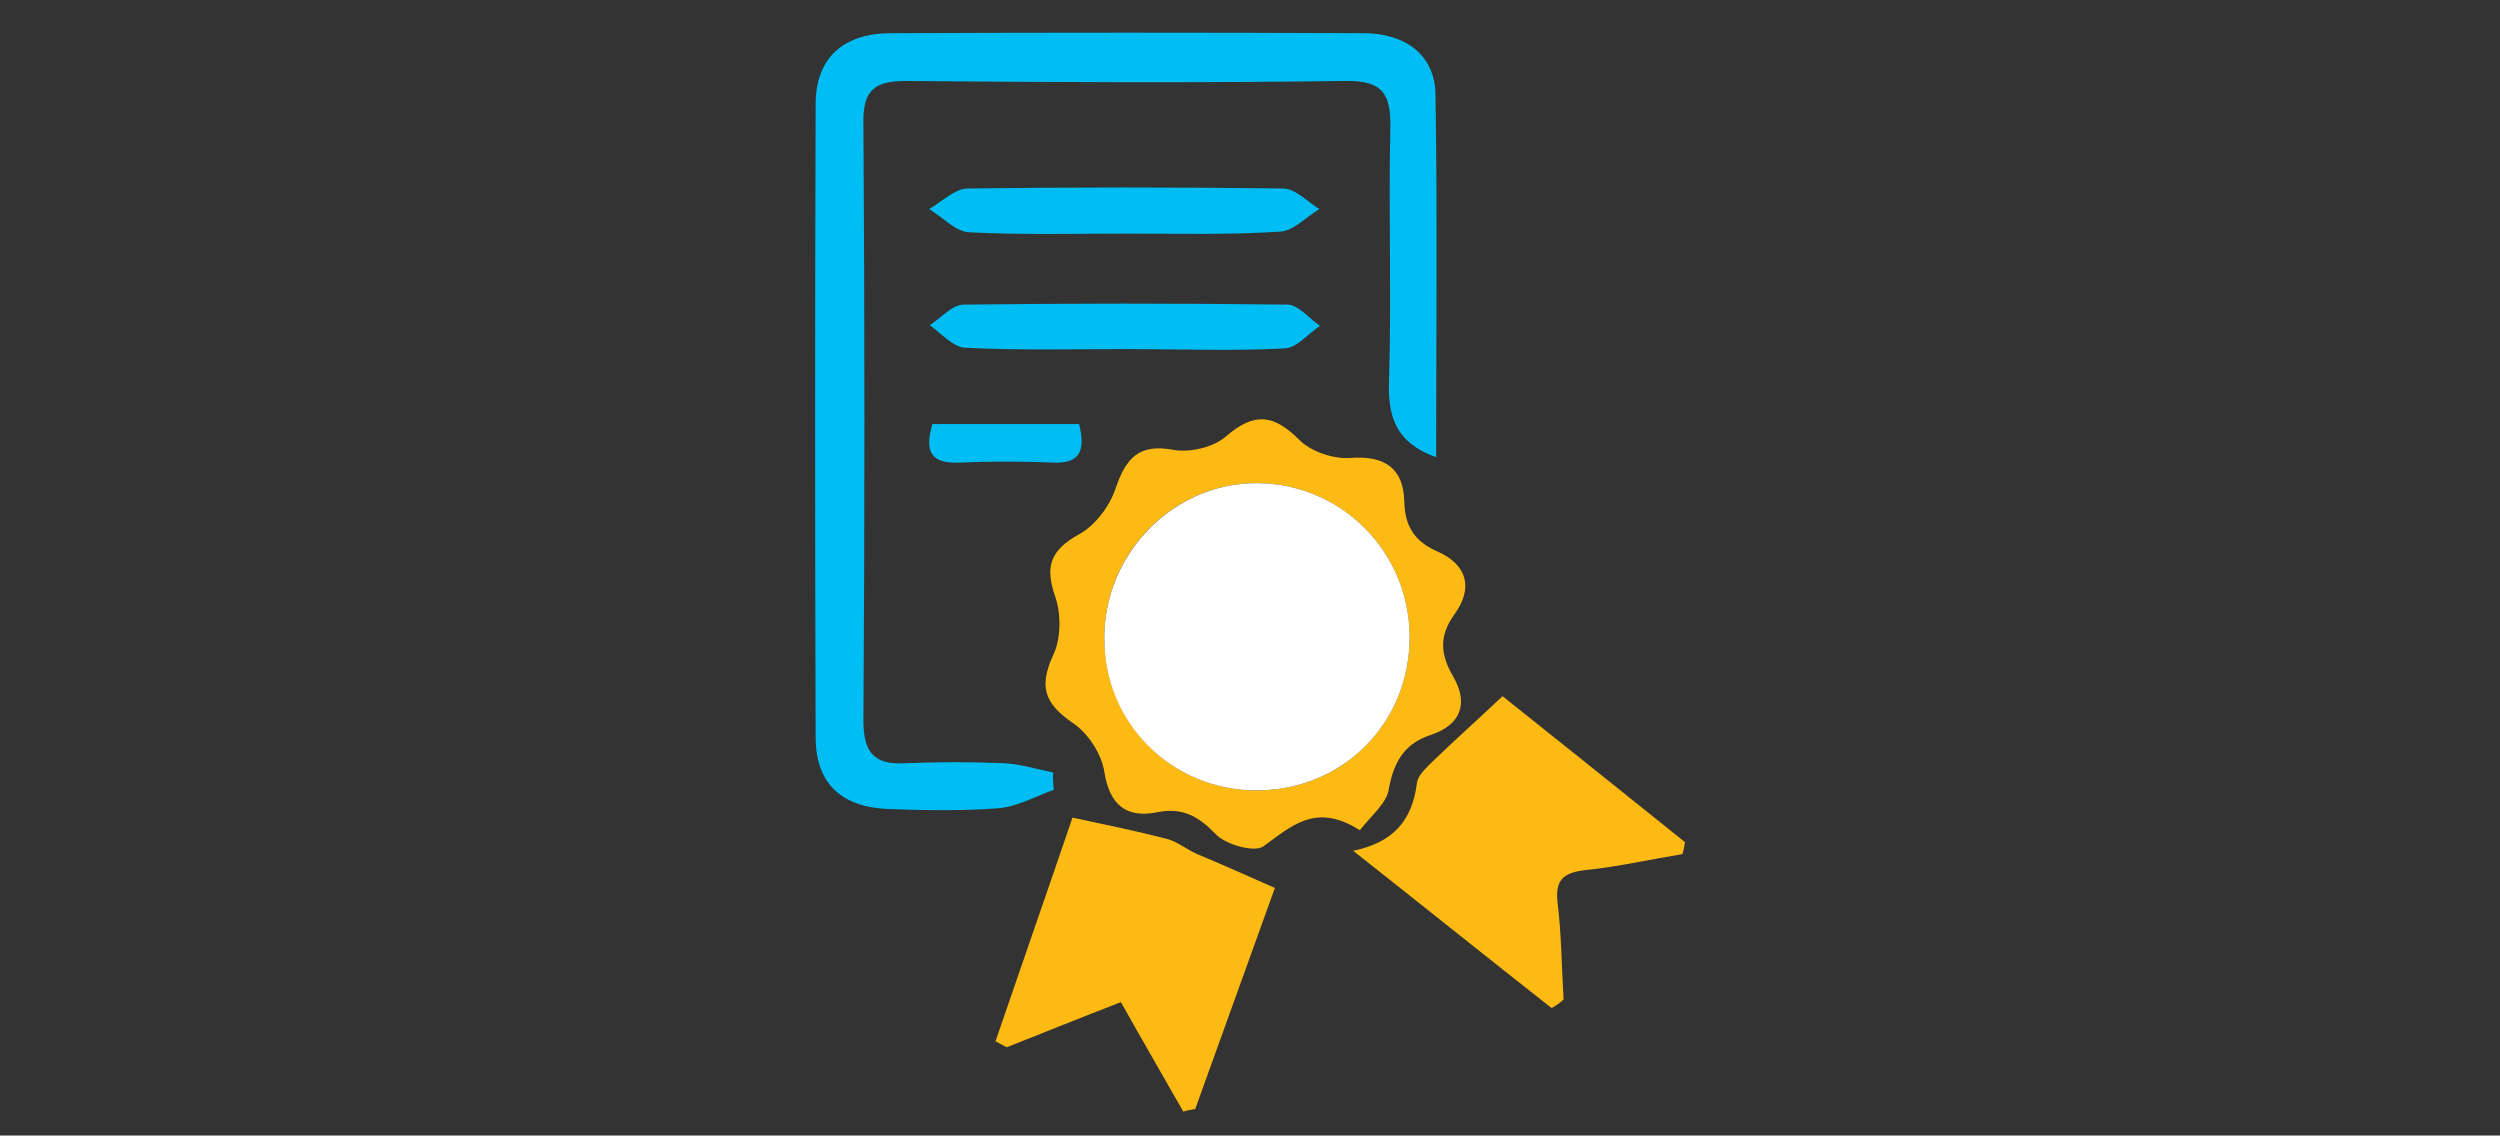<?xml version="1.0" encoding="utf-8"?>
<!-- Generator: Adobe Illustrator 24.3.0, SVG Export Plug-In . SVG Version: 6.00 Build 0)  -->
<svg version="1.1" id="Layer_1" xmlns="http://www.w3.org/2000/svg" xmlns:xlink="http://www.w3.org/1999/xlink" x="0px" y="0px"
	 viewBox="0 0 376.7 171.1" style="enable-background:new 0 0 376.7 171.1;" xml:space="preserve">
<rect x="0" y="0" width="376.7" height="171.1" fill="#333333" stroke="none"/>
<style type="text/css">
	.st0{fill:#00BEF3;}
	.st1{fill:#FDBA12;}
	.st2{fill:#FFFFFF;}
</style>
<g id="_x39_27f5O_1_">
	<g>
		<path class="st0" d="M158.8,119c-2.8,1-5.6,2.6-8.5,2.8c-5.5,0.4-11,0.3-16.5,0.1c-7-0.3-10.8-3.8-10.9-10.6
			c-0.1-31.9-0.1-63.8,0-95.6c0-7,4.2-10.7,11.4-10.7c23.7-0.1,47.4-0.1,71.1,0c6.4,0,10.8,3.3,10.9,9.2c0.3,18.1,0.1,36.3,0.1,54.7
			c-6.1-2.2-7.3-6.1-7.1-11.6c0.4-12.7-0.1-25.3,0.2-38c0.1-5.2-1.2-7.2-6.8-7.1c-22.1,0.3-44.1,0.2-66.2,0c-4.7,0-6.5,1.4-6.4,6.3
			c0.2,30,0.2,60.1,0,90.1c0,4.8,1.6,6.7,6.4,6.4c4.9-0.2,9.8-0.2,14.7,0c2.5,0.1,5,0.9,7.5,1.4C158.6,117.3,158.7,118.2,158.8,119z
			"/>
		<path class="st1" d="M204.9,125.1c-6.6-4.2-10.2-0.7-14.5,2.4c-1.3,1-5.6-0.2-7.1-1.7c-2.7-2.8-5.1-4.2-9-3.4
			c-4.6,0.9-7.1-1.1-7.9-6.1c-0.4-2.7-2.5-5.9-4.8-7.4c-4.2-2.9-5.1-5.4-2.9-10.2c1.2-2.5,1.2-6.2,0.3-8.8c-1.6-4.6-0.7-7,3.6-9.4
			c2.4-1.3,4.6-4.2,5.5-6.9c1.6-4.7,3.6-6.8,8.8-5.8c2.5,0.4,6-0.4,7.9-2.1c4.2-3.6,7.1-3.3,11,0.6c1.8,1.8,5.2,2.9,7.7,2.7
			c5.3-0.4,8,1.7,8.1,6.6c0.1,3.8,1.6,6,5,7.5c4.5,2,5.4,5.5,2.6,9.4c-2.4,3.3-2.2,6.1-0.2,9.5c2.3,4,1.1,7.2-3.3,8.7
			c-4,1.3-5.6,3.9-6.4,8C209.1,120.9,206.7,122.8,204.9,125.1z M212.4,95.8c-0.1-12.7-10.3-22.9-22.9-23
			c-12.7-0.1-23.2,10.5-23.1,23.5c0.1,12.7,10.2,22.8,22.9,22.8C202.4,119.1,212.5,108.9,212.4,95.8z"/>
		<path class="st1" d="M233.8,151.9c-9.8-7.7-19.5-15.5-29.9-23.7c6.2-1.3,8.9-4.7,9.6-10.2c0.1-1.1,1.4-2.3,2.3-3.2
			c3.3-3.2,6.7-6.2,10.6-9.9c8.3,6.6,17.9,14.3,27.5,22c-0.1,0.6-0.2,1.2-0.4,1.8c-4.9,0.8-9.7,1.9-14.6,2.4c-3.4,0.4-4.6,1.5-4.2,5
			c0.6,4.8,0.6,9.7,0.9,14.5C235.1,151.1,234.5,151.5,233.8,151.9z"/>
		<path class="st1" d="M192.1,133.8c-3.7,10.2-7.8,21.7-12,33.3c-0.6,0.1-1.2,0.2-1.8,0.4c-3-5.3-6.1-10.6-9.4-16.5
			c-5.7,2.2-11.4,4.5-17.2,6.8c-0.6-0.3-1.1-0.6-1.7-0.9c4-11.7,8.1-23.4,11.6-33.7c5.1,1.1,9.6,2,14.2,3.2c1.6,0.4,3,1.6,4.6,2.3
			C184,130.2,187.6,131.8,192.1,133.8z"/>
		<path class="st0" d="M169.8,35.2c-7.9,0-15.9,0.2-23.8-0.2c-2-0.1-4-2.3-6-3.5c1.9-1.1,3.8-3,5.7-3.1c15.9-0.2,31.8-0.2,47.6,0
			c1.9,0,3.7,2,5.5,3.1c-2,1.2-3.9,3.3-5.9,3.4C185.3,35.4,177.6,35.2,169.8,35.2z"/>
		<path class="st0" d="M169.8,52.6c-8.1,0-16.3,0.2-24.4-0.2c-1.8-0.1-3.6-2.2-5.3-3.4c1.7-1.1,3.4-3.1,5.1-3.1
			c16.3-0.2,32.5-0.2,48.8,0c1.6,0,3.3,2.1,4.9,3.2c-1.8,1.2-3.5,3.3-5.3,3.4C185.7,52.9,177.8,52.6,169.8,52.6z"/>
		<path class="st0" d="M162.6,63.9c1,4.1,0.1,6-4,5.8c-4.7-0.2-9.4-0.2-14,0c-4.4,0.2-5.3-1.7-4.1-5.8
			C147.8,63.9,155.1,63.9,162.6,63.9z"/>
		<path class="st2" d="M212.4,95.8c0.1,13.1-10,23.3-23.1,23.3c-12.7,0-22.9-10.1-22.9-22.8c-0.1-12.9,10.4-23.6,23.1-23.5
			C202.1,72.9,212.3,83.1,212.4,95.8z"/>
	</g>
</g>
</svg>

